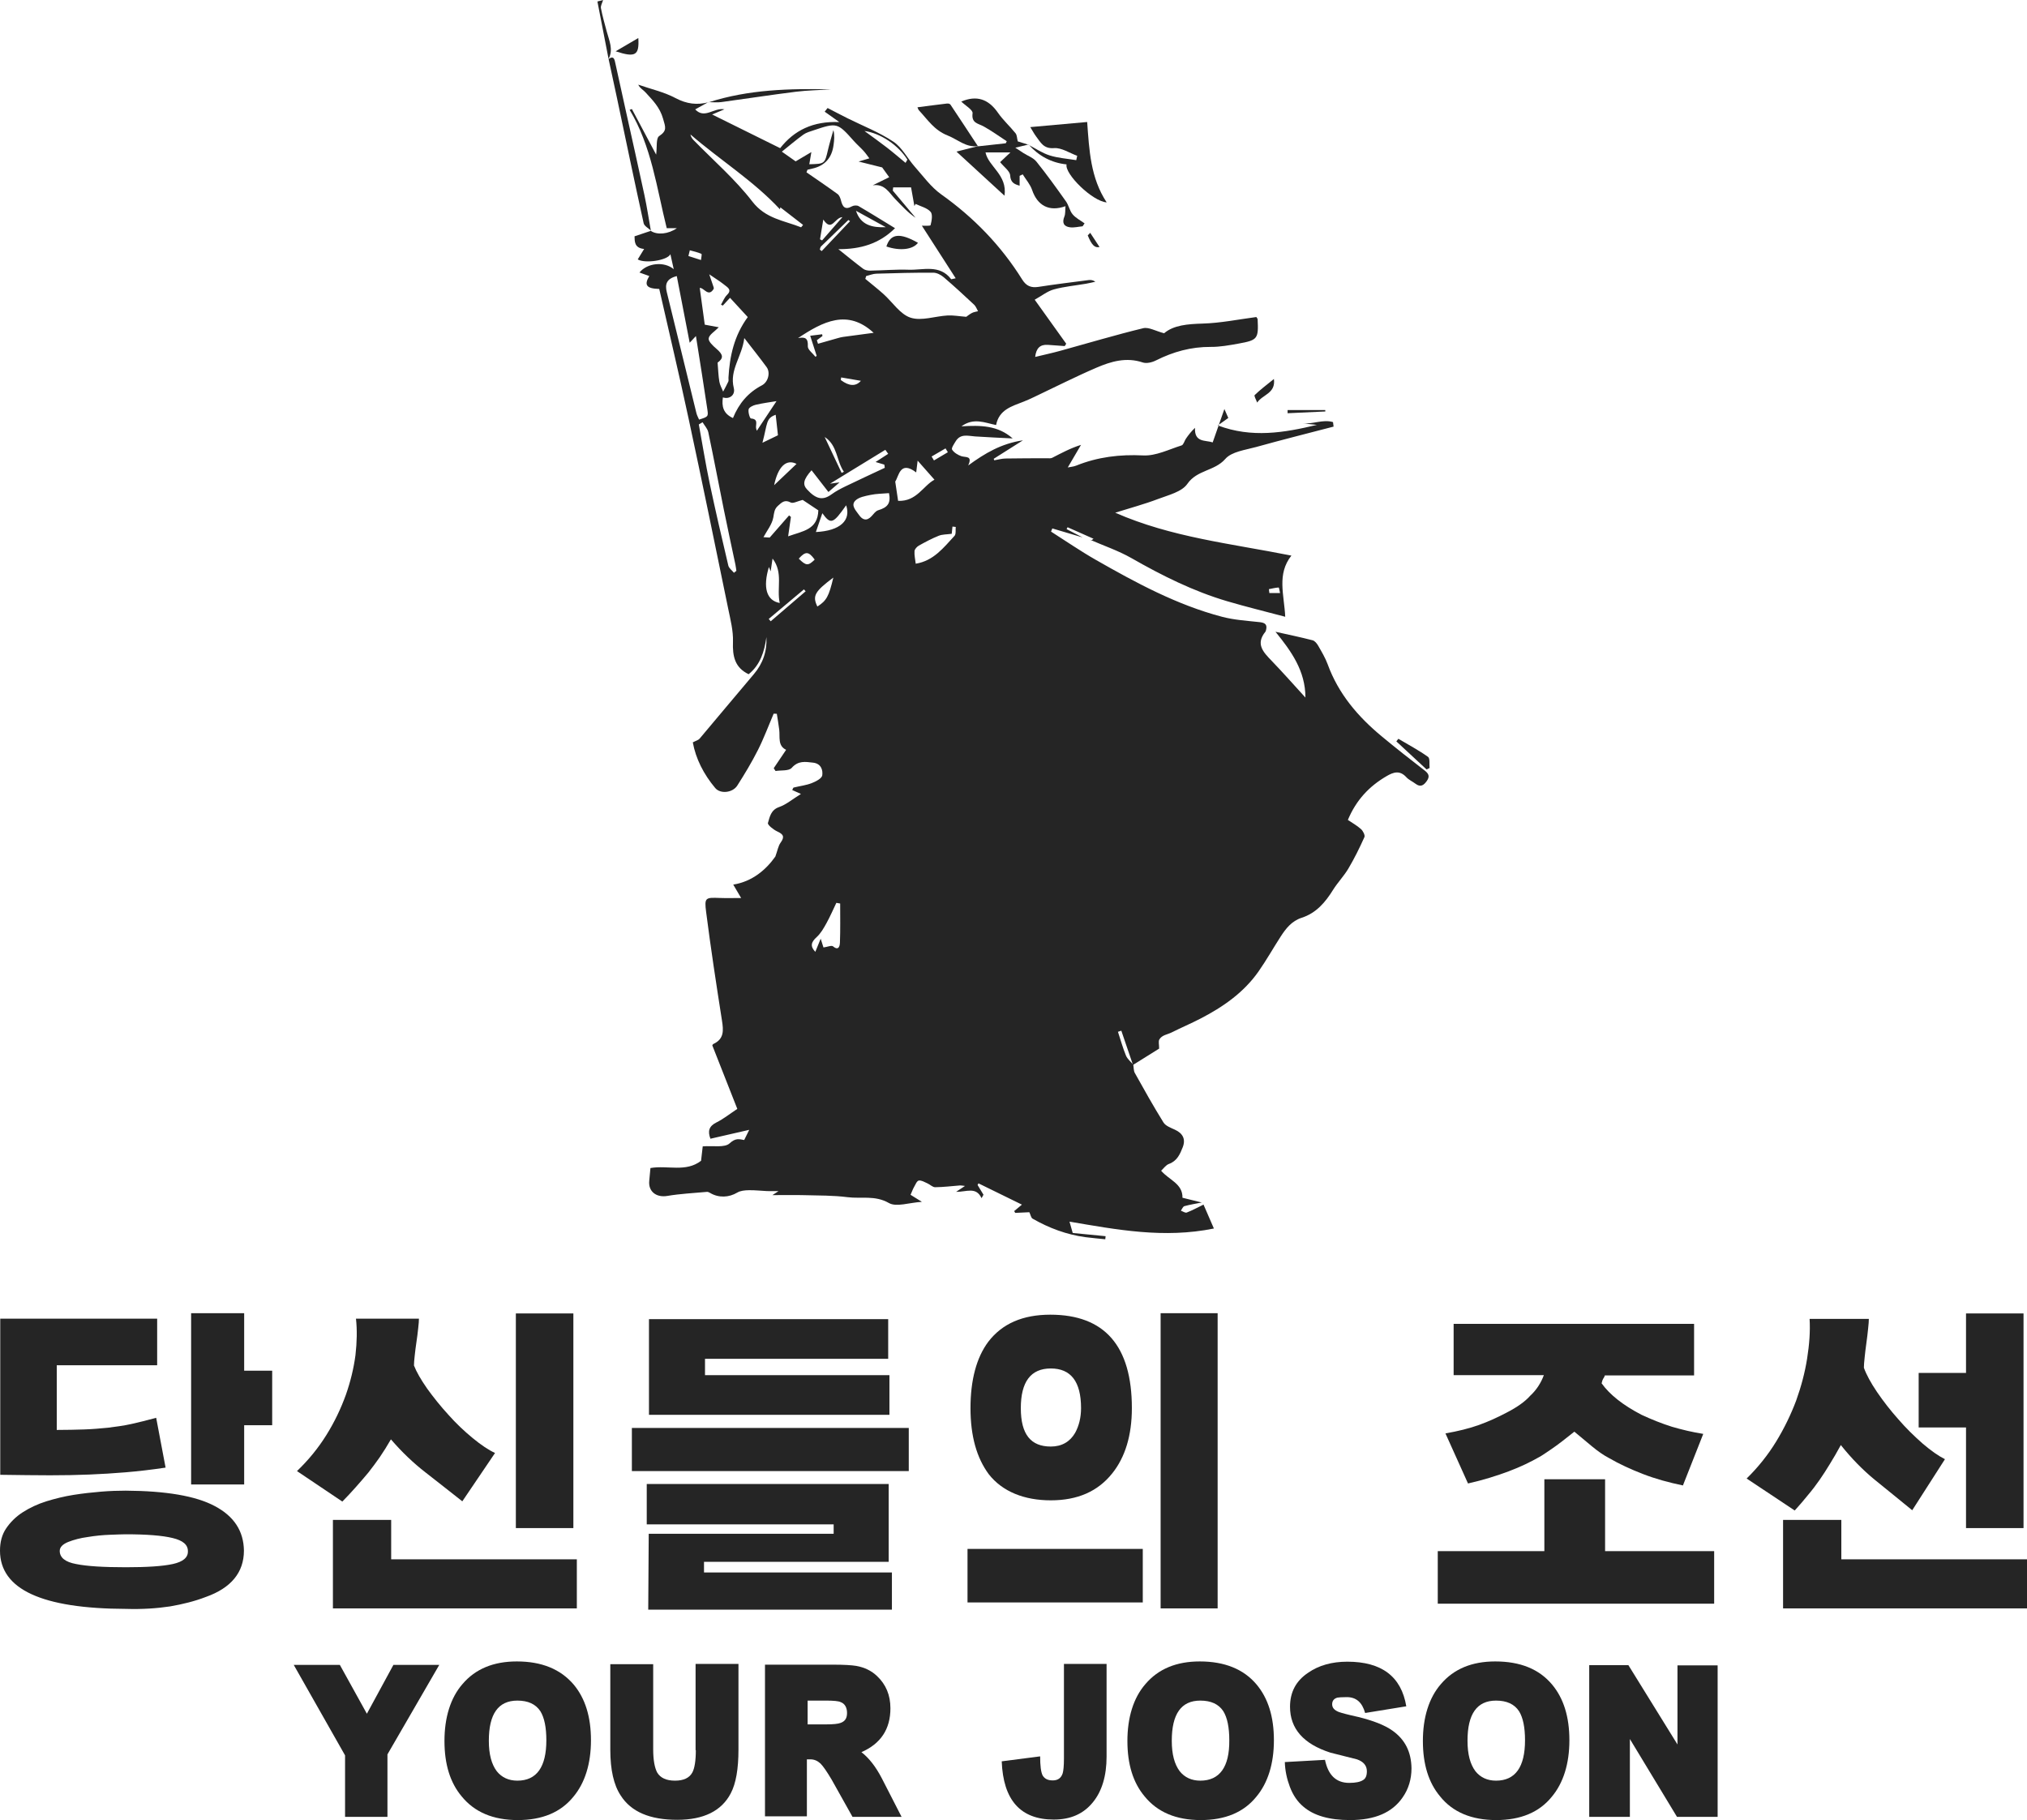 <?xml version="1.0" encoding="UTF-8"?>
<svg id="_레이어_2" data-name="레이어 2" xmlns="http://www.w3.org/2000/svg" viewBox="0 0 817.7 734.32">
  <defs>
    <style>
      .cls-1 {
        fill: #252525;
      }
    </style>
  </defs>
  <g id="_레이어_2-2" data-name=" 레이어 2">
    <g>
      <g>
        <path class="cls-1" d="m485.51,486.02c1.31,3.02,2.62,6.04,4.18,9.63-20.15,4.11-39.16.47-58.25-2.77.32,1.12.74,2.62,1.3,4.58,4.32.42,8.8.86,13.27,1.29-.05.41-.09.83-.14,1.24-2.65-.28-5.3-.49-7.94-.84-7.63-1.02-14.72-3.66-21.37-7.47-.65-.37-.82-1.58-1.31-2.6-1.82.09-3.76.18-5.71.27-.14-.25-.27-.5-.41-.74,1.12-.94,2.25-1.87,3.12-2.59-5.81-2.84-11.67-5.72-17.53-8.59-.12.22-.24.45-.36.67.79,1.31,1.58,2.62,2.38,3.92-.26.46-.51.92-.77,1.39-2.26-4.76-6-2.5-10.28-2.55,1.66-1.1,2.34-1.55,3.6-2.38-1.27-.14-1.62-.23-1.96-.21-3.36.26-6.72.69-10.08.72-1.05.01-2.08-1.11-3.17-1.58-1.12-.49-2.39-1.29-3.45-1.1-.76.14-1.35,1.62-1.89,2.58-.51.9-.86,1.89-1.42,3.16,1.18.73,2.38,1.48,4.57,2.84-5.17.32-10.29,2.21-13.32.47-5.6-3.21-11.18-1.64-16.69-2.35-5.7-.73-11.52-.66-17.28-.81-4.16-.11-8.32-.02-13.01-.02.91-.6,1.36-.89,2.48-1.62-1.98,0-3.33.05-4.67-.01-2.46-.1-4.92-.41-7.38-.35-1.55.03-3.33.19-4.6.95-3.32,2-7.49,2.23-10.96.15-.38-.23-.87-.47-1.28-.43-5.35.49-10.74.75-16.02,1.64-4.39.73-7.71-1.77-7.25-6.13.18-1.73.32-3.47.48-5.13,7-1.2,14.27,1.82,20.42-2.92.24-2.08.49-4.27.67-5.82,4.14-.34,8.86.65,10.88-1.24,2.37-2.22,3.87-1.67,5.85-1.32.71-1.45,1.4-2.83,2.03-4.11-5.27,1.21-10.4,2.38-15.65,3.59-1.16-3.04-.63-5.06,2.45-6.59,2.79-1.39,5.28-3.39,8.39-5.45-3.34-8.47-6.67-16.95-10.09-25.63,0-.01.17-.44.47-.58,4.33-2.01,4.06-5.47,3.43-9.44-2.29-14.58-4.52-29.17-6.39-43.8-.75-5.84-.29-5.86,5.51-5.65,2.62.1,5.25.02,8.61.02-1.06-1.8-1.98-3.37-3.18-5.41,7.71-1.23,13.25-6.03,16.99-11.33.88-2.42,1.15-4.26,2.12-5.6,1.7-2.35,1.13-3.38-1.34-4.51-1.55-.71-4-2.68-3.78-3.41.73-2.45,1.17-5.28,4.51-6.44,2.9-1.01,5.4-3.18,8.81-5.28-1.9-.86-2.65-1.2-3.51-1.58.24-.44.35-.95.58-1.01,2.42-.6,4.95-.88,7.25-1.77,1.66-.64,4.11-1.9,4.28-3.15.3-2.16-.47-4.75-3.7-5.12-3.16-.36-5.97-.89-8.62,2.1-1.17,1.32-4.29.9-6.52,1.27-.25-.38-.5-.76-.74-1.13,1.63-2.43,3.27-4.86,5-7.42-3.45-1.65-2.42-5.11-2.78-8.11-.26-2.15-.64-4.28-.97-6.43-.43-.01-.86-.03-1.28-.04-2.09,4.9-3.95,9.93-6.35,14.68-2.48,4.92-5.35,9.68-8.32,14.33-1.85,2.89-6.79,3.5-8.9.98-4.66-5.54-7.87-11.88-9.04-18.42,1.26-.66,2.21-.88,2.72-1.47,7.32-8.65,14.54-17.39,21.88-26.02,3.69-4.34,5.39-9.28,5.09-14.99-.79,5.75-2.39,11.11-7.17,14.99-5.6-2.67-6.53-7.28-6.32-13.05.16-4.44-1.02-8.98-1.93-13.41-5.26-25.6-10.5-51.2-15.99-76.76-3.75-17.48-7.88-34.88-11.82-52.22-5.2-.14-6.19-1.57-4.02-5.21-1.26-.45-2.53-.91-3.96-1.42,3.15-3.91,10.01-4.56,13.82-1.35-.48-2.17-.88-3.97-1.34-6.03-1.24,2.53-10.31,3.84-13.18,2.09.83-1.36,1.66-2.72,2.58-4.21-4.01-.38-3.8-3.13-3.87-5.11,2.46-.82,4.6-1.54,6.73-2.25l-.11.1c2.52,1.67,6.97,1.32,10.45-1.12h-4.08c-4.07-16.28-6.11-33.05-14.96-47.75.3-.11.6-.22.9-.33,3.21,6.03,6.42,12.06,9.79,18.4.41-3.02-.1-6.6,1.2-7.47,3.34-2.23,2.55-3.63,1.6-7-1.31-4.67-4.25-7.53-7.16-10.72-.87-.96-2.15-1.55-2.87-3.04,5.05,1.76,10.41,2.95,15.08,5.43,4.47,2.37,8.68,2.88,13.35,1.65l-.08-.07c-1.75.97-3.51,1.94-5.37,2.97,3.83,4.04,7.54-.83,11.79-.03-2.07.87-3.7,1.55-4.96,2.08,9.01,4.46,18.15,8.99,27.45,13.59,5.64-7.19,13.23-10.96,23.86-10.53-2.39-1.7-4.15-2.94-5.9-4.19.39-.49.78-.99,1.17-1.48,2.69,1.38,5.37,2.8,8.07,4.15,6.19,3.09,12.77,5.61,18.47,9.43,3.55,2.37,5.69,6.79,8.65,10.12,3.41,3.85,6.54,8.22,10.65,11.14,13.17,9.36,24.13,20.68,32.66,34.35,1.65,2.64,3.59,3.44,6.59,2.97,6.72-1.05,13.48-1.86,20.22-2.74.85-.11,1.73-.02,2.71.67-1.25.27-2.5.58-3.76.8-4.34.75-8.77,1.14-12.99,2.3-2.57.7-4.83,2.55-7.72,4.15,4.05,5.65,8.38,11.71,12.71,17.76-.19.32-.38.63-.58.95-2.29-.17-4.58-.36-6.88-.5-3.05-.18-4.66,1.32-5.06,4.88,3.52-.85,6.81-1.56,10.05-2.45,11.17-3.07,22.28-6.41,33.53-9.14,2.22-.54,4.98,1.14,8.43,2.04,3.83-3.28,9.5-3.73,15.58-3.91,7.27-.21,14.5-1.71,21.64-2.64.28.46.5.67.51.89.39,7.87.02,8.44-7.66,9.82-3.72.67-7.5,1.37-11.25,1.34-7.89-.05-15.14,1.95-22.13,5.47-1.54.78-3.78,1.32-5.3.81-6.63-2.23-12.77-.43-18.66,2.1-8.52,3.66-16.8,7.88-25.19,11.85-1.37.65-2.74,1.28-4.14,1.83-4.77,1.89-9.97,3.21-11.18,9.47-4.65-.95-9.02-3.08-13.98.52,7.82-.48,14.74-.37,20.67,4.88-5.05-.26-10.11-.47-15.15-.81-2.86-.2-5.88-1.22-7.83,1.95-.66,1.08-1.83,2.78-1.46,3.37.76,1.2,2.3,2.15,3.71,2.64,1.78.61,4.66-.31,2.79,3.76,6.85-5,13.38-8.84,22.09-10.15-4.47,2.83-8.14,5.14-11.8,7.46.08.2.15.4.23.6,1.5-.25,3-.69,4.51-.72,5.59-.11,11.18-.08,16.76-.11.7,0,1.52.13,2.09-.17,3.72-1.9,7.39-3.9,11.63-5.22-1.72,2.93-3.44,5.86-5.34,9.11,1.03-.22,2.3-.29,3.42-.75,8.7-3.5,17.58-4.57,27.03-4.1,5.09.25,10.35-2.43,15.46-4.04.8-.25,1.14-1.85,1.78-2.76,1.02-1.47,2.11-2.89,3.64-4.33-.32,6.06,4.29,4.88,7.13,5.87,1.52-4.33,2.98-8.49,4.72-13.46.88,2.01,1.32,3.01,1.58,3.6-1.41,1-2.82,2.01-4.23,3.01,13.71,5.18,26.8,2.95,39.98-.22-1.94-.2-3.87-.41-5.81-.61,4.08.43,8.24-1.74,12.3-.51.08.61.15,1.21.23,1.82-10.43,2.73-20.9,5.34-31.29,8.24-4.32,1.2-9.82,1.84-12.4,4.81-4.29,4.93-11.38,4.36-15.3,10.05-2.24,3.24-7.66,4.52-11.86,6.12-5.5,2.09-11.22,3.62-17.24,5.51,22.55,9.94,46.69,12.45,71.07,17.31-5.95,7.54-2.91,15.8-2.49,24.68-8.16-2.17-15.82-4.03-23.38-6.26-13.64-4.02-26.26-10.33-38.59-17.37-5.32-3.04-11.24-5.03-16.86-7.49.26.07.5.19.74.17.17-.01.32-.21.75-.53-3.59-1.59-7.02-3.12-10.46-4.64l-.39.76c2.15,1.11,4.3,2.23,6.45,3.34-4.07-1.21-8.14-2.41-12.21-3.62-.17.43-.35.85-.52,1.28,6.01,3.82,11.89,7.88,18.07,11.4,16.24,9.27,32.7,18.18,50.93,22.97,4.94,1.3,10.15,1.61,15.25,2.17,2.13.24,3.03,1,2.49,3.14-.06.24-.11.52-.26.71-4.06,4.96-.86,8.24,2.49,11.71,4.6,4.77,8.99,9.76,13.65,14.86,0-10.78-5.67-18.64-12.08-26.55,5.35,1.2,10.2,2.2,14.98,3.44.92.24,1.78,1.36,2.3,2.28,1.38,2.41,2.83,4.83,3.78,7.42,4.34,11.9,12.21,21.12,21.78,29.04,5.63,4.67,11.38,9.21,17.18,13.67,1.71,1.31,2.38,2.4,1.05,4.32-1.26,1.81-2.58,2.68-4.62,1.12-1.2-.91-2.68-1.53-3.67-2.62-2.62-2.85-5.11-2.1-8-.4-6.97,4.07-12.22,9.61-15.58,17.65,1.71,1.16,3.67,2.24,5.3,3.7.82.74,1.71,2.49,1.37,3.24-1.93,4.32-4.05,8.59-6.46,12.67-1.79,3.02-4.31,5.6-6.17,8.58-3.13,5.05-6.81,9.38-12.67,11.28-4,1.29-6.38,4.33-8.51,7.63-3,4.65-5.72,9.49-8.89,14.02-6,8.56-14.36,14.35-23.51,19.07-3.79,1.96-7.73,3.63-11.54,5.54-1.71.86-3.94,1.04-4.97,2.84-.45.79-.08,2.05-.08,3.69-3.16,1.98-6.85,4.28-10.55,6.59-1.58-4.6-3.15-9.21-4.71-13.82-.45.15-.9.3-1.36.45,1.06,3.21,1.95,6.49,3.24,9.61.58,1.39,1.94,2.46,2.94,3.68.2,1.13.11,2.41.64,3.35,3.74,6.7,7.49,13.41,11.54,19.93.86,1.39,2.93,2.15,4.57,2.9,3.26,1.49,4.48,3.84,3.19,7.14-1.1,2.8-2.29,5.52-5.56,6.7-1.22.44-2.12,1.8-3.14,2.73,3.19,3.78,8.72,5.18,8.61,10.91,2.27.56,5.03,1.24,7.78,1.92-2.34.47-4.71.83-7.01,1.47-.59.17-.95,1.19-1.41,1.83.8.28,1.76.98,2.36.75,2.33-.91,4.54-2.12,6.79-3.22Zm-125.2-410.41l-.15,1.3c3.06,3.65,6.12,7.3,9.19,10.95-3.16-2.11-5.61-4.89-8.2-7.53-2.43-2.48-4.18-6.28-9.08-5.57,2.29-1.12,4.58-2.25,6.64-3.26-1.17-1.63-2.08-2.89-2.84-3.95-2.86-.71-5.89-1.47-9.51-2.37,1.98-.59,3.16-.94,4.34-1.29-.76-.99-1.46-2.05-2.3-2.97-1.28-1.4-2.72-2.64-3.98-4.06-6.54-7.36-6.79-7.45-16.15-4.3-1.43.48-2.98.89-4.18,1.75-2.86,2.06-5.55,4.37-8.69,6.88,2.61,1.84,4.34,3.05,5.57,3.92,2.09-1.24,3.74-2.22,6.34-3.75-.44,2.54-.64,3.71-.84,4.91,6.28-.15,6.23-.16,7.56-5.88.62-2.66,1.44-5.27,2.17-7.9.54,2.13.32,4.09.06,6.04q-1.03,7.8-8.55,9.49c-.66.15-1.31.31-1.97.46-.13.35-.26.7-.4,1.05,4.19,2.9,8.41,5.75,12.53,8.75.72.52,1.14,1.66,1.38,2.59.63,2.52,1.6,3.98,4.46,2.37.7-.39,1.99-.46,2.66-.07,4.88,2.84,9.67,5.84,14.69,8.9-6.35,6.29-13.9,8.51-22.86,8.46,3.57,2.85,6.74,5.47,10.03,7.93.72.54,1.85.75,2.79.74,5.17-.08,10.36-.55,15.52-.37,5.9.2,12.5-2.27,17.15,3.8.06.08.42-.07,1.84-.35-4.84-7.52-9.43-14.67-13.64-21.21.84-.04,3.4.18,3.51-.23.46-1.74.92-4.33,0-5.38-1.41-1.6-3.97-2.17-6.05-3.18-.16.29-.32.57-.48.86-.42-2.34-.83-4.69-1.34-7.53h-7.23Zm29.49,52.2c.45-.31,1.32-1.04,2.3-1.55.74-.38,1.62-.48,2.44-.7-.51-.88-.85-1.94-1.55-2.6-4.04-3.78-8.1-7.53-12.3-11.12-1.12-.95-2.76-1.81-4.16-1.82-7.68-.04-15.36.16-23.03.4-1.37.04-2.73.63-4.09.96-.11.38-.22.76-.34,1.13,2.45,2.04,4.97,4.01,7.35,6.14,3.64,3.26,6.69,8.15,10.91,9.52,4.4,1.43,9.89-.61,14.91-.89,2.29-.13,4.61.31,7.58.54Zm-98.2-4.53c-.25-.12-.5-.23-.75-.35.79-1.33,1.36-2.9,2.43-3.94,1.65-1.6.97-2.54-.44-3.59-.79-.59-1.54-1.22-2.35-1.78-1.45-1-2.92-1.97-4.38-2.95.6,1.75,1.2,3.5,1.78,5.26.07.22.03.47.04.57-2.15,3.64-4.02-.57-5.65-.33.72,5.29,1.42,10.4,2.02,14.82,1.84.34,3.87.72,5.66,1.05-1.74,1.78-3.87,3-4.08,4.49-.17,1.23,1.75,3,3.08,4.14,2.92,2.49,2.94,3.84.52,5.64.25,2.94.31,5.34.71,7.68.23,1.38,1,2.67,1.53,4,.7-1.34,1.45-2.66,2.08-4.04.19-.42.04-1,.06-1.5.47-8.75,2.31-17.07,7.79-24.52-2.21-2.4-4.55-4.94-7.16-7.78-1.1,1.19-2,2.15-2.89,3.12Zm-18.59-11.89c-4.24,1.09-4.79,3.36-4.02,6.49,4.01,16.26,7.95,32.54,11.95,48.81.22.91.72,1.76,1.07,2.6,3.59-1.14,3.78-1.17,3.35-4.06-1.42-9.65-3-19.29-4.62-29.65-1.29,1.39-1.89,2.02-2.52,2.7-1.75-9.04-3.44-17.78-5.2-26.89Zm22.67,57.28c2.41-5.93,6.15-10.32,11.67-13.2,2.56-1.33,3.51-5.17,1.91-7.35-2.71-3.7-5.58-7.29-9.01-11.73-.9,7.5-6.07,12.84-4.24,20.13.74,2.93-1.84,4.7-4.39,3.81-.53,3.56.11,6.54,4.05,8.33Zm-12.25,1.68l-1.52.9c1.44,7.91,2.72,15.85,4.37,23.71,2.34,11.11,4.92,22.18,7.53,33.23.26,1.08,1.49,1.94,2.27,2.9.33-.26.66-.52.98-.78-.13-.84-.22-1.69-.39-2.52-1.56-7.41-3.18-14.8-4.68-22.22-2.1-10.38-4.06-20.79-6.25-31.16-.31-1.45-1.52-2.71-2.32-4.06Zm31.21-85.9c-10.64-11.46-24.17-19.89-36.12-30.21.21.97.67,1.67,1.24,2.26,7.99,8.21,16.79,15.79,23.73,24.81,5.35,6.95,12.76,7.66,19.65,10.39.07.03.31-.35.82-.96-3.06-2.37-6.1-4.73-9.16-7.09-.07.35-.19.88-.17.79Zm15.49,121.46c-2.23-1.49-4.62-3.09-6.33-4.22-2.09.51-3.86,1.55-4.81,1.05-2.43-1.29-3.59-.08-5.17,1.34-1.49,1.35-1.52,2.77-1.85,4.62-.5,2.87-2.62,5.46-3.99,8.03.73.04,1.83.11,2.52.15,2.72-3.11,5.27-6.02,7.82-8.94.25.21.5.41.74.62-.35,2.41-.69,4.82-1.12,7.82,5.94-2.13,11.94-2.63,12.18-10.47Zm28.16-22.82c-.38-.54-.76-1.07-1.14-1.61-7.43,4.55-14.86,9.1-22.32,13.67,1.06-.15,2.12-.29,3.85-.53-1.86,1.61-3.17,2.74-4.49,3.88-2.34-3.02-4.55-5.86-6.81-8.77-3.27,3.68-3.69,5.7-1.84,7.71,3.75,4.09,6.45,4.54,9.99,1.95,1.71-1.25,3.63-2.24,5.54-3.17,5.26-2.55,10.57-4.99,15.86-7.48-.06-.43-.13-.86-.19-1.29-1.32-.39-2.63-.78-3.53-1.05,1.56-1.01,3.33-2.16,5.1-3.3Zm-28.77-45.82c.16.47.31.94.47,1.42,2.65-.75,5.29-1.52,7.94-2.26.72-.2,1.44-.4,2.17-.5,4.25-.58,8.51-1.14,12.34-1.65-10.49-9.71-20.44-4.59-30.52,2.14,2.99-.6,4.12.1,3.96,3.3-.07,1.35,1.99,2.81,3.09,4.23.16-.12.32-.25.48-.37-.84-2.6-1.68-5.2-2.61-8.11,1.9-.24,3.36-.43,4.82-.61.04.23.09.46.13.7-.76.57-1.52,1.15-2.28,1.72Zm32.78,64.8c7.47.35,10.18-6.17,14.67-8.53-2.45-2.77-4.46-5.06-6.79-7.69-.21,1.69-.38,3.07-.58,4.75-6.58-5-6.98,1.58-8.46,3.69.47,3.13.82,5.49,1.16,7.79Zm-30.11,180.19c1.6-.22,3.27-.96,3.88-.44,2.42,2.05,2.73-.59,2.76-1.41.2-5.29.1-10.59.1-15.88-.51-.09-1.02-.18-1.54-.27-1.33,2.77-2.55,5.61-4.04,8.3-1.09,1.97-2.27,4.04-3.9,5.52-2.28,2.06-2.69,3.69-.55,5.95.65-1.57,1.28-3.12,2.17-5.3.51,1.61.8,2.52,1.12,3.53Zm26.44-183.3c-2.67.23-5.07.22-7.37.7-2.18.46-4.8.89-6.22,2.32-1.92,1.94.26,4.02,1.47,5.76,1.46,2.12,3.18,2.59,5.13.47.79-.87,1.6-2.03,2.61-2.34,3.94-1.17,5.17-2.91,4.38-6.92Zm25.31,16.4c-2.04.28-3.78.21-5.26.8-2.75,1.1-5.4,2.51-7.99,3.96-.79.44-1.71,1.44-1.77,2.24-.12,1.67.3,3.37.49,5.07,7.22-1.15,11.25-6.5,15.65-11.24.67-.73.35-2.37.49-3.59-.44-.05-.88-.1-1.32-.15-.12,1.19-.24,2.37-.3,2.91Zm-69.39,27.92c-1.32-5.98,1.5-12.26-2.9-17.92-.28,1.9-.51,3.45-.76,5.15-.26-.64-.47-1.16-.71-1.74-2.49,8.24-1,13.53,4.37,14.51Zm-1.29-81.44c-2.58.43-5.52.8-8.39,1.47-1.09.25-2.69,1.03-2.87,1.84-.26,1.16.49,3.66.94,3.69,3.21.23,1.78,2.5,2.08,4,.12.61.4,1.18.31.93,2.5-3.76,5.14-7.73,7.92-11.93Zm18.48,45.22c-1.03,2.99-1.76,5.13-2.61,7.59,9.82-.48,14.27-4.71,12.21-10.79-5.22,7.44-6.21,7.92-9.6,3.2Zm33.57-141.36c.24-.43.49-.86.73-1.28-3.57-5.77-10.85-10.73-17.31-11.57,3.2,2.35,6.16,4.44,9.01,6.65,2.58,2,5.05,4.13,7.57,6.21Zm-51.48,109.91c-.37-3.4-.64-5.81-.91-8.27-4.02,1.45-3.23,3.32-5.35,11.3,2.9-1.41,5.04-2.44,6.26-3.03Zm22.34,57.42c-7.55,5.65-8.5,7.38-6.44,11.68,3.7-2.37,4.64-4.08,6.44-11.68Zm-14.84-45.87c-4.13-2.1-7.47,1.05-9.04,8.59,3.4-3.23,6.15-5.84,9.04-8.59Zm10.79-98.59c-.48,2.88-.9,5.42-1.32,7.97.28.15.56.31.84.46,2.59-2.97,5.18-5.93,8.21-9.4-3.21.15-4.26,6.2-7.73.97Zm25.21,3.09c-4.04-2.22-8.09-4.45-12.01-6.61,1.86,5.78,6.56,6.85,12.01,6.61Zm-24.65,84.65c2.28,4.83,4.56,9.66,6.84,14.48.3-.15.6-.3.91-.45-3.06-4.44-2.52-10.68-7.75-14.03Zm10.23-87.07c-.22-.16-.45-.32-.67-.48-3.69,3.56-7.38,7.1-11.04,10.68-.29.28-.32.83-.48,1.26.25.2.5.4.76.6,3.81-4.02,7.62-8.04,11.43-12.06Zm-20.68,136.15c2.91,2.93,3.83,2.98,6.42.38-2.46-3.36-3.69-3.43-6.42-.38Zm-12.12,24.33c.27.31.53.63.8.94,4.7-4.03,9.4-8.07,14.09-12.1-.23-.26-.46-.51-.69-.77-4.73,3.98-9.46,7.95-14.2,11.93Zm29.22-97.44c-.05.35-.1.69-.15,1.04q5.06,3.81,8.11.32c-2.66-.45-5.31-.9-7.96-1.36Zm-61.05-51.3c-.19.77-.38,1.54-.57,2.31,1.69.54,3.38,1.08,5.07,1.62.08-.86.44-2.36.18-2.48-1.48-.67-3.11-1.01-4.69-1.45Zm104.1,81.48c-.32-.52-.63-1.03-.95-1.55l-5.61,3.27c.32.53.63,1.06.95,1.59,1.87-1.11,3.74-2.21,5.61-3.32Zm129.5,55.23c.06.53.13,1.06.19,1.59h4.31c-.18-.79-.41-2.26-.54-2.25-1.33.08-2.64.41-3.96.67Z"/>
        <path class="cls-1" d="m414.92,58.31c-1.47.35-2.93.7-5.34,1.28,1.39.92,2.31,1.53,3.23,2.13,1.79,1.15,4.03,1.92,5.29,3.49,4.18,5.19,8.07,10.62,11.93,16.06,1.12,1.58,1.45,3.76,2.68,5.21,1.26,1.5,3.18,2.45,4.81,3.64-.26.39-.53.78-.79,1.18-1.69.16-3.41.61-5.05.41-2.54-.31-3.33-1.81-2.3-4.35.46-1.14.29-2.54.44-4.17-6.66,2.39-11.34-.31-13.46-6.54-.77-2.27-2.5-4.21-3.79-6.3-.42.2-.83.39-1.25.59v3.98c-2.22-.65-3.62-1.26-3.82-4.16-.12-1.76-2.47-3.37-4.05-5.34.75-.71,2.04-1.93,4.15-3.92h-10.04c1.17,5.74,8.89,8.99,7.66,17.46-6.68-6.14-12.75-11.71-19.38-17.8,3.57-.9,6.19-1.56,8.81-2.22l-.1.1c3.73-.41,7.46-.82,11.18-1.23.13-.27.26-.55.4-.82-3.1-2.02-6.1-4.21-9.33-5.99-2.23-1.24-4.99-1.26-4.46-5.3.18-1.36-2.95-3.14-4.56-4.72-.27.22-.15.07,0,0,6.19-2.64,10.96-1.03,14.79,4.5,2.07,2.98,4.83,5.47,7.12,8.31.58.72.55,1.94.88,3.25.9.28,2.59.81,4.28,1.34,0,0,.09-.08.09-.08Z"/>
        <path class="cls-1" d="m414.83,58.39c2.87,1.48,5.61,3.38,8.65,4.33,3.42,1.07,7.11,1.3,10.68,1.9.13-.59.26-1.17.39-1.76-3.12-1.12-6.33-3.34-9.35-3.1-4.23.33-5.4-2.32-7.22-4.7-.75-.99-1.33-2.11-2.36-3.78,7.78-.7,15.09-1.36,22.95-2.06.83,11.31,1.31,22.51,7.87,32.44-5.77-.42-17.06-11.54-16.18-15.33-6.17-.64-11.23-3.42-15.34-8.01,0,0-.1.09-.1.09Z"/>
        <path class="cls-1" d="m394.64,58.94c-4.92.72-8.26-2.66-12.32-4.26-5.52-2.18-8.11-6.44-11.64-10.19-.24-.25-.32-.65-.58-1.2,4.08-.53,8.02-1.06,11.96-1.52.44-.05,1.14.11,1.34.42,3.74,5.59,7.43,11.23,11.13,16.85,0,0,.1-.1.1-.1Z"/>
        <path class="cls-1" d="m262.68,93.11c-1.04-1.01-2.77-1.87-3.03-3.05-3.73-16.93-7.25-33.9-10.83-50.86-1.09-5.14-2.21-10.28-3.32-15.42l-.05.05c2.3-1.6,2.47.33,2.8,1.76,1.46,6.51,2.87,13.04,4.31,19.56,2.47,11.2,5.02,22.38,7.41,33.59,1.02,4.79,1.75,9.64,2.61,14.46,0,0,.11-.1.11-.1Z"/>
        <path class="cls-1" d="m285.88,41.27c16.09-5.17,32.69-5.61,49.39-5.2-4.75.3-9.53.36-14.24.95-10.01,1.25-19.99,2.81-29.99,4.16-1.71.23-3.47.04-5.22.03-.01-.01.07.06.07.06Z"/>
        <path class="cls-1" d="m564.1,298.07c4.03,2.39,8.18,4.59,11.98,7.3.84.6.45,2.95.62,4.49-.4.19-.81.39-1.21.58-4.07-3.77-8.13-7.55-12.2-11.32l.81-1.05Z"/>
        <path class="cls-1" d="m248.35,20.7c3.51-2.06,6.12-3.59,9.15-5.36.43,7.02-1.15,7.97-9.15,5.36Z"/>
        <path class="cls-1" d="m507.15,162.43c-.37-1.04-1.34-2.71-1.01-3.03,2.24-2.17,4.75-4.05,7.76-6.5.78,5.86-4.5,6.2-6.75,9.52Z"/>
        <path class="cls-1" d="m245.5,23.79c-1.48-7.64-2.96-15.28-4.5-23.19.79-.2,1.69-.44,2.29-.59-.33,1.16-1.06,2.31-.87,3.29.61,3.21,1.53,6.36,2.37,9.52.96,3.62,2.75,7.18.67,11.01-.02.02.04-.03.04-.03Z"/>
        <path class="cls-1" d="m519.42,165.44h15.19c.01.19.03.38.04.57-5.08.24-10.15.47-15.23.71,0-.43,0-.85,0-1.28Z"/>
        <path class="cls-1" d="m439.8,93.94c1.32,2.01,2.64,4.02,3.76,5.73-1.88.4-3.08-.62-4.76-4.69.33-.35.66-.69.99-1.04Z"/>
        <path class="cls-1" d="m357.57,99.45c1.69-5.26,5.44-5.63,12.74-1.49-1.99,2.72-7.22,3.38-12.74,1.49Z"/>
      </g>
      <g>
        <polygon class="cls-1" points="98.5 529.82 77.1 529.82 77.1 598.92 98.5 598.92 98.5 575.02 109.8 575.02 109.8 553.02 98.5 553.02 98.5 529.82"/>
        <path class="cls-1" d="m86.6,607.62c-7.7-4.1-19.7-6.1-35.9-6.2-3,0-6.3.1-9.9.4s-7.3.7-11.1,1.3c-3.8.6-7.4,1.5-11,2.6-3.5,1.1-6.7,2.6-9.5,4.4s-5,4-6.7,6.5c-1.7,2.5-2.5,5.5-2.5,9,0,15.6,16.9,23.4,50.8,23.5,6.6.2,12.5-.2,17.8-1,5.2-.9,10-2.1,14.4-3.8,10.2-3.6,15.4-9.9,15.4-18.7-.1-7.9-4-13.9-11.8-18Zm-16.9,23.4c-4.1.9-10.5,1.3-18.9,1.3-9,0-15.7-.4-20.1-1.3-4.4-.8-6.6-2.6-6.6-5.3,0-1.5,1.2-2.7,3.4-3.6,2.3-.9,4.9-1.6,7.9-2,3-.5,6-.8,8.9-.9s5.1-.2,6.4-.2c8.5,0,14.8.5,18.9,1.5,4.2,1,6.2,2.7,6.2,5.3.1,2.6-2,4.3-6.1,5.2Z"/>
        <path class="cls-1" d="m36,594.92c4.9-.2,9.8-.5,14.6-.9s10.2-1,16.2-1.9l-3.8-20.1c-3.6,1-6.9,1.8-10,2.5s-6.3,1.1-9.4,1.5c-3.1.3-6.4.6-9.7.7-3.3.1-7,.2-11,.2v-26.1h40.5v-18.8H.1v63c7.7.1,14.4.2,20.1.2s10.9-.1,15.8-.3Z"/>
        <path class="cls-1" d="m143.6,599.92c1.7-1.9,3.4-3.9,5-5.8,1.6-2,3.1-4.1,4.6-6.2,1.5-2.2,3-4.6,4.5-7.2,4.4,5.1,9,9.5,13.9,13.3s9.8,7.7,14.9,11.7l13.2-19.5c-2.6-1.2-5.6-3.2-9-6s-6.7-5.9-9.8-9.4c-3.2-3.5-6-7-8.6-10.6-2.5-3.6-4.3-6.7-5.3-9.3,0-.9.1-2.3.3-4,.2-1.7.4-3.6.7-5.5s.5-3.7.7-5.5c.2-1.7.3-3,.3-3.9h-25.4c.5,4.5.4,9.4-.2,14.7-.7,5.3-2,10.7-3.9,16.1-2,5.5-4.5,10.8-7.8,16.1s-7.2,10.1-11.9,14.6l18.3,12.3c2-2,3.8-4,5.5-5.9Z"/>
        <polygon class="cls-1" points="134.3 613.22 134.3 648.92 232.7 648.92 232.7 629.12 157.8 629.12 157.8 613.22 134.3 613.22"/>
        <rect class="cls-1" x="208.1" y="529.92" width="23.2" height="86.6"/>
        <polygon class="cls-1" points="358.8 554.82 284.4 554.82 284.4 554.82 284.4 548.22 358.3 548.22 358.3 532.22 261.8 532.22 261.8 570.82 358.8 570.82 358.8 554.82"/>
        <rect class="cls-1" x="254.9" y="576.12" width="111.7" height="17.4"/>
        <polygon class="cls-1" points="358.5 630.12 358.5 598.72 260.9 598.72 260.9 615.02 336.3 615.02 336.3 618.82 261.7 618.82 261.5 649.42 261.5 649.42 359.8 649.42 359.8 634.42 284 634.42 284 630.12 358.5 630.12"/>
        <rect class="cls-1" x="468.2" y="529.82" width="23" height="119.1"/>
        <path class="cls-1" d="m423.9,605.32c10.8,0,19-3.6,24.8-10.9,5.2-6.5,7.9-15.3,7.9-26.3,0-25.1-11-37.7-32.9-37.7-11.1,0-19.4,3.6-25,10.9-4.8,6.4-7.2,15.5-7.2,26.8s2.5,20.1,7.4,26.7c5.5,7,14.3,10.5,25,10.5Zm0-53.2c8.1,0,12.2,5.3,12.2,16,0,3.7-.8,7.1-2.4,10-2.1,3.6-5.4,5.5-9.8,5.5-8,0-12.1-4.8-12.1-15.5,0-10.6,4-16,12.1-16Z"/>
        <rect class="cls-1" x="390.3" y="624.92" width="70.7" height="21.6"/>
        <path class="cls-1" d="m607.8,569.92c-3.6,1.9-7.3,3.6-11.2,5s-8.4,2.5-13.5,3.4l9.1,20.2c6.2-1.4,11.6-3.1,16.4-4.9s8.9-3.8,12.4-5.8c.8-.4,2.4-1.5,4.9-3.2s5.6-4.1,9.2-7c2.6,2.2,5,4.2,7.2,6s4.4,3.4,6.7,4.6c4.3,2.5,8.9,4.6,13.8,6.5s10.3,3.4,16.1,4.6l8.2-20.8c-4.4-.7-8.6-1.7-12.7-2.9-4.1-1.3-8.1-2.9-12.2-4.8-7.5-3.9-12.8-8.1-16.1-12.7.2-.9.4-1.5.6-1.8.2-.3.5-.7.7-1.4h36v-20.8h-97v20.7h36.4c-1.2,3.2-3,6-5.5,8.3-2.1,2.4-5.4,4.7-9.5,6.8Z"/>
        <polygon class="cls-1" points="691.5 625.82 647.5 625.82 647.5 596.82 623 596.82 623 625.82 580 625.82 580 647.02 691.5 647.02 691.5 625.82"/>
        <polygon class="cls-1" points="793.1 616.52 816.3 616.52 816.3 529.92 793.1 529.92 793.1 553.92 774 553.92 774 575.92 793.1 575.92 793.1 616.52"/>
        <polygon class="cls-1" points="742.8 629.12 742.8 613.22 719.3 613.22 719.3 648.92 817.7 648.92 817.7 629.12 742.8 629.12"/>
        <path class="cls-1" d="m729.4,603.12c1.7-2,3.2-4,4.6-6,1.4-2,2.8-4.2,4.2-6.5s2.9-4.8,4.4-7.6c4.3,5.4,8.9,10.1,13.8,14.1,4.9,4,9.9,8,15,12.2h0l13.2-20.6c-2.6-1.3-5.6-3.4-9-6.3-3.4-3-6.7-6.2-9.8-9.8-3.2-3.6-6-7.2-8.6-11-2.5-3.7-4.3-7-5.3-9.8,0-.9.1-2.3.3-4.1s.4-3.8.7-5.8.5-4,.7-5.8.3-3.2.3-4h-23.9c.3,5-.1,10.3-1,16-.9,5.7-2.4,11.3-4.4,16.9-2.1,5.6-4.8,11.2-8.1,16.6-3.3,5.4-7.3,10.4-11.9,14.9l19.4,12.9c2-2.2,3.8-4.3,5.4-6.3Z"/>
        <polygon class="cls-1" points="148 691.42 137.1 671.72 118.5 671.72 139.2 708.22 139.2 733.02 156.3 733.02 156.3 707.82 156.3 707.82 177.2 671.72 158.7 671.72 148 691.42"/>
        <path class="cls-1" d="m208.5,670.32c-9.4,0-16.7,3-21.9,9.1-4.9,5.6-7.3,13.6-7.3,23s2.3,16.8,6.9,22.3c5.2,6.4,12.7,9.6,22.7,9.6h0c9.8,0,17.3-3.1,22.4-9.4,4.7-5.6,7.1-13.4,7.1-22.8s-2.3-16.9-7-22.5c-5.3-6.2-12.9-9.3-22.9-9.3Zm.2,48.1c-3.5,0-6.3-1.3-8.3-3.8-2.1-2.8-3.2-6.8-3.2-12.3,0-10.8,3.8-16.2,11.5-16.2,4.3,0,7.4,1.4,9.3,4.3,1.6,2.6,2.4,6.5,2.4,11.7,0,10.8-3.9,16.3-11.7,16.3Z"/>
        <path class="cls-1" d="m280.7,706.12c0,4.3-.5,7.3-1.4,9-1.2,2.2-3.5,3.3-7,3.3s-5.9-1.1-7.2-3.3c-1-1.9-1.6-5-1.6-9.3v-34.4h-17.3v34.6c0,8,1.4,14.2,4.2,18.4,4.2,6.6,11.8,9.8,22.8,9.8h0c10.7,0,17.9-3.6,21.6-10.7,2.1-4,3.1-9.9,3.1-17.6v-34.6h-17.3v34.8h.1Z"/>
        <path class="cls-1" d="m347.5,706.92c7.8-3.4,11.7-9.3,11.7-17.7,0-5.3-1.8-9.6-5.4-13-2.2-2.1-5-3.5-8.4-4.1-1.8-.3-4.9-.5-9.5-.5h-27.3v61.2h16.9v-23h1.4c1.6,0,2.9.6,4.1,1.7,1.1,1.1,2.6,3.3,4.5,6.5l8.4,15h19.8l-8-15.6c-2.4-4.6-5.1-8.1-8.2-10.5Zm-8.4-11.8c-1,.4-3,.6-5.9.6h-7.4v-9.6h7.4c3.1,0,5.1.2,5.9.6,1.7.6,2.6,2.2,2.6,4.4s-.9,3.4-2.6,4Z"/>
        <path class="cls-1" d="m429.2,709.42c0,3-.2,5-.5,6-.6,1.9-1.9,2.9-4,2.9s-3.3-.7-4.1-2c-.7-1.4-1-4-1-7.7l-15.5,2c.6,15.7,7.6,23.5,21,23.5h0c6.8,0,12-2.3,15.8-7,3.6-4.4,5.5-10.6,5.5-18.4v-37.4h-17.2v38.1h0Z"/>
        <path class="cls-1" d="m484,670.32c-9.4,0-16.7,3-21.9,9.1-4.9,5.6-7.3,13.6-7.3,23s2.3,16.8,6.9,22.3c5.2,6.4,12.7,9.6,22.7,9.6h0c9.8,0,17.3-3.1,22.4-9.4,4.7-5.6,7.1-13.4,7.1-22.8s-2.3-16.9-7-22.5c-5.2-6.2-12.9-9.3-22.9-9.3Zm.2,48.1c-3.5,0-6.3-1.3-8.3-3.8-2.1-2.8-3.2-6.8-3.2-12.3,0-10.8,3.8-16.2,11.5-16.2,4.3,0,7.4,1.4,9.3,4.3,1.6,2.6,2.4,6.5,2.4,11.7.1,10.8-3.9,16.3-11.7,16.3Z"/>
        <path class="cls-1" d="m561.7,698.22c-3.1-2.2-7.7-4-13.8-5.5-4.1-.9-6.7-1.6-7.8-2-1.8-.7-2.7-1.7-2.7-3.1s.7-2.3,2.1-2.7c.6-.1,1.8-.2,3.8-.2,3.8,0,6.2,2.1,7.4,6.4l16.6-2.7c-2-12-9.9-18-23.8-18-6.2,0-11.5,1.5-15.7,4.4-5,3.3-7.4,7.9-7.4,13.8,0,8.8,5.4,15,16.3,18.5,3.5.9,7.1,1.8,10.7,2.7,2.6.9,4,2.5,4,4.8,0,1.8-.5,3-1.6,3.6-1.1.7-2.9,1.1-5.5,1.1-5.3,0-8.5-3.1-9.8-9.3l-16.2.9c.1,3.4.8,6.7,2,9.9,1.3,3.5,3.2,6.2,5.5,8.1,4.2,3.6,10.4,5.4,18.8,5.4h0c10,0,17-3,21.2-9.1,2.4-3.4,3.6-7.4,3.6-11.8-.1-6.6-2.6-11.6-7.7-15.2Z"/>
        <path class="cls-1" d="m603.2,670.32c-9.4,0-16.7,3-21.9,9.1-4.9,5.6-7.3,13.6-7.3,23s2.3,16.8,6.9,22.3c5.1,6.4,12.7,9.6,22.7,9.6h0c9.8,0,17.3-3.1,22.4-9.4,4.7-5.6,7.1-13.4,7.1-22.8s-2.3-16.9-7-22.5c-5.2-6.2-12.8-9.3-22.9-9.3Zm.3,48.1c-3.5,0-6.3-1.3-8.3-3.8-2.1-2.8-3.2-6.8-3.2-12.3,0-10.8,3.8-16.2,11.5-16.2h0c4.3,0,7.4,1.4,9.3,4.3,1.6,2.6,2.4,6.5,2.4,11.7,0,10.8-3.9,16.3-11.7,16.3Z"/>
        <polygon class="cls-1" points="676.7 703.82 656.9 671.82 641.1 671.82 641.1 733.02 657.5 733.02 657.5 701.62 676.5 733.02 692.9 733.02 692.9 671.92 676.7 671.92 676.7 703.82"/>
      </g>
    </g>
  </g>
</svg>